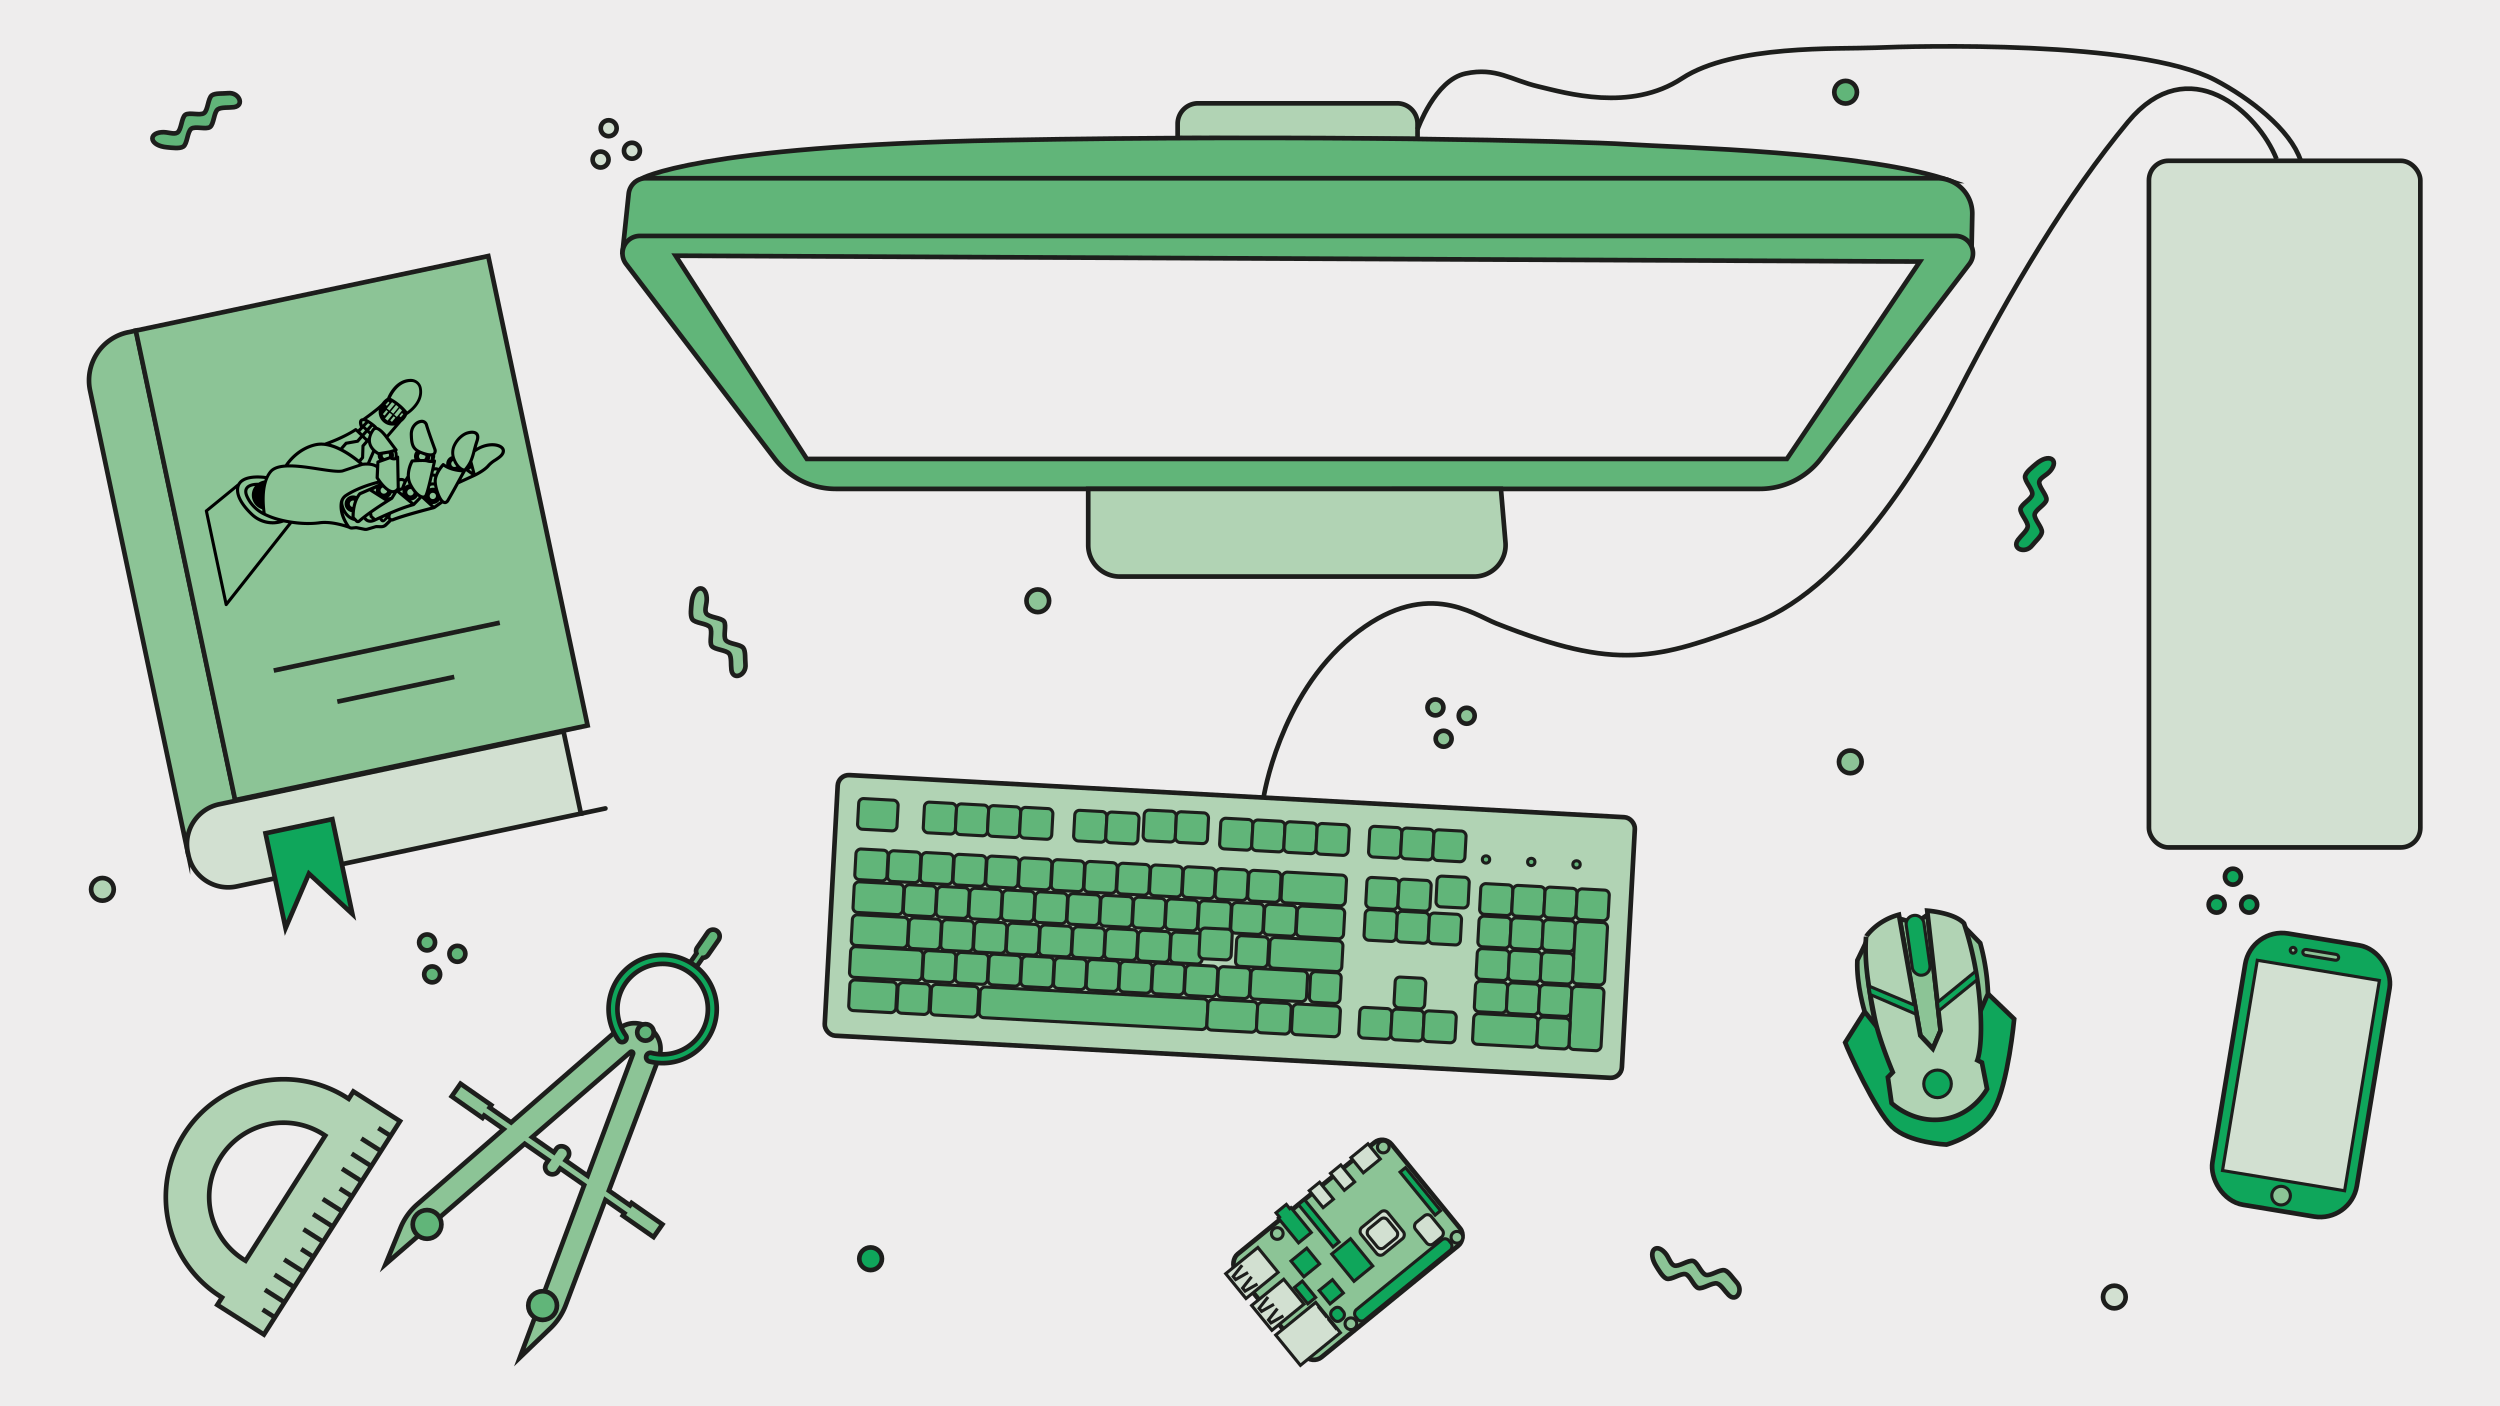 <svg id="bsc" xmlns="http://www.w3.org/2000/svg" viewBox="0 0 1600 900"><defs><style>.cls-1,.cls-5{fill:#eeeded;}.cls-13,.cls-2{fill:none;}.cls-10,.cls-11,.cls-12,.cls-13,.cls-14,.cls-2,.cls-3,.cls-4,.cls-5,.cls-6,.cls-7,.cls-8,.cls-9{stroke:#1d1e1c;stroke-miterlimit:10;}.cls-10,.cls-2,.cls-3,.cls-4,.cls-5,.cls-7,.cls-8,.cls-9{stroke-width:3px;}.cls-3{fill:#b1d3b4;}.cls-4,.cls-6{fill:#61b579;}.cls-11,.cls-12,.cls-13,.cls-14,.cls-6{stroke-width:2px;}.cls-12,.cls-7,.cls-9{fill:#d2e0d1;}.cls-14,.cls-8{fill:#8cc496;}.cls-9{stroke-linecap:round;}.cls-10,.cls-11{fill:#0fa65b;}</style></defs><g id="bsc_mechatronika" data-name="bsc mechatronika"><rect id="background" class="cls-1" x="-8" y="-21" width="1625" height="931"/><g id="pc"><path class="cls-2" d="M808.69,510.47s9.82-64.79,56.35-103S942.5,393,957.62,399c77.51,30.63,102.33,23.39,165.4-.39s113.89-116,129.25-145.79c36.19-70.31,70.87-127.88,109.6-174.75s83.38-6.2,95.13,23.78"/><g id="monitor"><path class="cls-3" d="M753.69,88.38V79.24a13.12,13.12,0,0,1,13.12-13.12h127.3a13.11,13.11,0,0,1,13.12,13.12v9.68Z"/><path class="cls-4" d="M410.11,114.56s34.46-21.09,231-24.83,369,.57,400.2,2.63,154,4.64,207.21,23.46Z"/><path class="cls-4" d="M398.44,161.17,402.35,124a11.08,11.08,0,0,1,11-9.93h826.36a22.55,22.55,0,0,1,22.55,23l-.42,20.79Z"/><path class="cls-4" d="M409.56,151h842a11.16,11.16,0,0,1,8.87,17.92l-95.11,124.65a49.1,49.1,0,0,1-39,19.32H534.84a49.1,49.1,0,0,1-39-19.32L400.69,168.94A11.16,11.16,0,0,1,409.56,151Z"/><polygon class="cls-5" points="432.4 163.66 1228.74 167.4 1143.59 293.73 516.39 293.73 432.4 163.66"/><path class="cls-3" d="M696.46,312.91v35.95A20.15,20.15,0,0,0,716.6,369H943.43a20.14,20.14,0,0,0,20.07-21.85l-2.91-34.25Z"/></g><g id="keyboard"><rect class="cls-3" x="531.6" y="509.42" width="510.93" height="167.03" rx="7.1" transform="translate(33.33 -41.83) rotate(3.11)"/><rect class="cls-6" x="549.18" y="511.6" width="25.27" height="19.65" rx="3.09" transform="translate(29.12 -29.72) rotate(3.11)"/><rect class="cls-6" x="591.23" y="513.76" width="20.59" height="19.65" rx="3.09" transform="translate(29.3 -31.87) rotate(3.11)"/><rect class="cls-6" x="611.79" y="514.87" width="20.59" height="19.65" rx="3.09" transform="translate(29.39 -32.98) rotate(3.11)"/><rect class="cls-6" x="632.34" y="515.99" width="20.59" height="19.65" rx="3.09" transform="translate(29.48 -34.1) rotate(3.11)"/><rect class="cls-6" x="652.9" y="517.11" width="20.59" height="19.65" rx="3.09" transform="translate(29.57 -35.21) rotate(3.11)"/><rect class="cls-6" x="687.47" y="518.99" width="20.59" height="19.65" rx="3.09" transform="translate(29.72 -37.08) rotate(3.11)"/><rect class="cls-6" x="708.03" y="520.1" width="20.59" height="19.65" rx="3.09" transform="translate(29.81 -38.2) rotate(3.11)"/><rect class="cls-6" x="728.59" y="521.22" width="20.59" height="19.65" rx="3.09" transform="matrix(1, 0.05, -0.05, 1, 29.9, -39.31)"/><rect class="cls-6" x="749.14" y="522.34" width="20.59" height="19.65" rx="3.09" transform="matrix(1, 0.05, -0.05, 1, 29.99, -40.42)"/><rect class="cls-6" x="781.38" y="523.6" width="19.65" height="20.59" rx="3.09" transform="translate(215.17 1294.96) rotate(-86.89)"/><rect class="cls-6" x="801.94" y="524.71" width="19.65" height="20.59" rx="3.09" transform="translate(233.5 1316.54) rotate(-86.89)"/><rect class="cls-6" x="822.49" y="525.83" width="19.65" height="20.59" rx="3.09" transform="translate(251.82 1338.13) rotate(-86.89)"/><rect class="cls-6" x="843.05" y="526.95" width="19.65" height="20.59" rx="3.09" transform="translate(270.15 1359.71) rotate(-86.89)"/><rect class="cls-6" x="876.22" y="529.24" width="20.59" height="19.65" rx="3.09" transform="translate(30.56 -47.31) rotate(3.11)"/><rect class="cls-6" x="896.78" y="530.36" width="20.59" height="19.65" rx="3.09" transform="translate(30.65 -48.42) rotate(3.11)"/><rect class="cls-6" x="917.33" y="531.48" width="20.59" height="19.65" rx="3.09" transform="translate(30.74 -49.54) rotate(3.11)"/><rect class="cls-6" x="874.44" y="561.95" width="20.59" height="19.65" rx="3.09" transform="translate(32.33 -47.16) rotate(3.11)"/><rect class="cls-6" x="895" y="563.07" width="20.59" height="19.65" rx="3.09" transform="translate(32.42 -48.28) rotate(3.11)"/><rect class="cls-6" x="915.56" y="564.18" width="20.59" height="19.65" rx="3.09" transform="matrix(1, 0.05, -0.05, 1, 32.51, -49.39)"/><rect class="cls-6" x="873.33" y="582.5" width="20.59" height="19.65" rx="3.09" transform="translate(33.44 -47.07) rotate(3.11)"/><rect class="cls-6" x="893.88" y="583.62" width="20.59" height="19.65" rx="3.09" transform="translate(33.53 -48.19) rotate(3.11)"/><rect class="cls-6" x="914.44" y="584.74" width="20.59" height="19.65" rx="3.09" transform="translate(33.62 -49.3) rotate(3.11)"/><rect class="cls-6" x="869.92" y="645.11" width="20.59" height="19.65" rx="3.09" transform="translate(36.83 -46.8) rotate(3.11)"/><rect class="cls-6" x="890.48" y="646.23" width="20.59" height="19.65" rx="3.09" transform="translate(36.93 -47.91) rotate(3.11)"/><rect class="cls-6" x="911.04" y="647.34" width="20.59" height="19.65" rx="3.09" transform="translate(37.02 -49.02) rotate(3.11)"/><rect class="cls-6" x="947.79" y="565.44" width="19.65" height="20.59" rx="3.09" transform="translate(330.77 1500.7) rotate(-86.89)"/><rect class="cls-6" x="968.35" y="566.56" width="19.65" height="20.59" rx="3.09" transform="translate(349.1 1522.29) rotate(-86.89)"/><rect class="cls-6" x="988.91" y="567.67" width="19.65" height="20.59" rx="3.09" transform="translate(367.42 1543.87) rotate(-86.89)"/><rect class="cls-6" x="1009.46" y="568.79" width="19.65" height="20.59" rx="3.09" transform="translate(385.75 1565.45) rotate(-86.89)"/><rect class="cls-6" x="946.66" y="586.23" width="19.65" height="20.59" rx="3.09" transform="translate(308.94 1519.24) rotate(-86.89)"/><rect class="cls-6" x="967.22" y="587.35" width="19.65" height="20.59" rx="3.09" transform="translate(327.27 1540.82) rotate(-86.89)"/><rect class="cls-6" x="987.78" y="588.47" width="19.65" height="20.59" rx="3.09" transform="translate(345.6 1562.4) rotate(-86.89)"/><rect class="cls-6" x="997.61" y="599.74" width="40" height="20.59" rx="3.09" transform="translate(353.25 1593.04) rotate(-86.89)"/><rect class="cls-6" x="945.53" y="607.02" width="19.65" height="20.59" rx="3.09" transform="translate(287.12 1537.77) rotate(-86.89)"/><rect class="cls-6" x="966.09" y="608.14" width="19.65" height="20.59" rx="3.09" transform="translate(305.44 1559.35) rotate(-86.89)"/><rect class="cls-6" x="986.65" y="609.26" width="19.65" height="20.59" rx="3.09" transform="translate(323.77 1580.94) rotate(-86.89)"/><rect class="cls-6" x="944.4" y="627.81" width="19.65" height="20.59" rx="3.09" transform="translate(265.29 1556.3) rotate(-86.89)"/><rect class="cls-6" x="964.96" y="628.93" width="19.65" height="20.59" rx="3.09" transform="translate(283.61 1577.89) rotate(-86.89)"/><rect class="cls-6" x="985.52" y="630.05" width="19.65" height="20.59" rx="3.09" transform="translate(301.94 1599.47) rotate(-86.89)"/><rect class="cls-6" x="995.1" y="641.56" width="40.47" height="20.59" rx="3.09" transform="translate(309.35 1630.32) rotate(-86.89)"/><rect class="cls-6" x="953.55" y="638.87" width="19.65" height="41.17" rx="3.09" transform="translate(252.62 1585.63) rotate(-86.89)"/><rect class="cls-6" x="984.39" y="650.84" width="19.65" height="20.59" rx="3.09" transform="translate(280.11 1618) rotate(-86.89)"/><rect class="cls-6" x="547.9" y="543.27" width="19.65" height="20.59" rx="3.09" transform="translate(-25.29 1080.43) rotate(-86.89)"/><rect class="cls-6" x="568.86" y="544.41" width="19.65" height="20.59" rx="3.09" transform="translate(-6.61 1102.43) rotate(-86.89)"/><rect class="cls-6" x="589.81" y="545.55" width="19.65" height="20.59" rx="3.09" transform="translate(12.08 1124.44) rotate(-86.89)"/><rect class="cls-6" x="610.77" y="546.69" width="19.65" height="20.59" rx="3.09" transform="translate(30.76 1146.44) rotate(-86.89)"/><rect class="cls-6" x="631.73" y="547.83" width="19.65" height="20.59" rx="3.09" transform="translate(49.44 1168.44) rotate(-86.89)"/><rect class="cls-6" x="652.68" y="548.97" width="19.65" height="20.59" rx="3.09" transform="translate(68.12 1190.45) rotate(-86.89)"/><rect class="cls-6" x="673.64" y="550.11" width="19.65" height="20.59" rx="3.09" transform="translate(86.81 1212.45) rotate(-86.89)"/><rect class="cls-6" x="694.6" y="551.24" width="19.65" height="20.59" rx="3.09" transform="translate(105.49 1234.45) rotate(-86.89)"/><rect class="cls-6" x="715.55" y="552.38" width="19.65" height="20.59" rx="3.09" transform="translate(124.17 1256.46) rotate(-86.89)"/><rect class="cls-6" x="736.51" y="553.52" width="19.65" height="20.59" rx="3.09" transform="translate(142.86 1278.46) rotate(-86.89)"/><rect class="cls-6" x="757.47" y="554.66" width="19.65" height="20.59" rx="3.09" transform="translate(161.54 1300.46) rotate(-86.89)"/><rect class="cls-6" x="778.43" y="555.8" width="19.65" height="20.59" rx="3.09" transform="translate(180.22 1322.47) rotate(-86.89)"/><rect class="cls-6" x="799.38" y="556.94" width="19.65" height="20.59" rx="3.09" transform="translate(198.9 1344.47) rotate(-86.89)"/><rect class="cls-6" x="831.02" y="548.36" width="19.65" height="41.17" rx="3.09" transform="translate(227.11 1377.68) rotate(-86.89)"/><rect class="cls-6" x="578.93" y="566.12" width="19.65" height="20.59" rx="3.09" transform="translate(-18.75 1133.03) rotate(-86.89)"/><rect class="cls-6" x="599.89" y="567.26" width="19.65" height="20.59" rx="3.09" transform="translate(-0.07 1155.03) rotate(-86.89)"/><rect class="cls-6" x="620.85" y="568.4" width="19.65" height="20.59" rx="3.09" transform="translate(18.62 1177.03) rotate(-86.89)"/><rect class="cls-6" x="641.81" y="569.53" width="19.65" height="20.59" rx="3.09" transform="translate(37.3 1199.04) rotate(-86.89)"/><rect class="cls-6" x="662.76" y="570.67" width="19.65" height="20.59" rx="3.09" transform="translate(55.98 1221.04) rotate(-86.89)"/><rect class="cls-6" x="683.72" y="571.81" width="19.65" height="20.59" rx="3.09" transform="translate(74.67 1243.04) rotate(-86.89)"/><rect class="cls-6" x="704.68" y="572.95" width="19.65" height="20.59" rx="3.09" transform="translate(93.35 1265.05) rotate(-86.89)"/><rect class="cls-6" x="725.63" y="574.09" width="19.65" height="20.59" rx="3.09" transform="translate(112.03 1287.05) rotate(-86.89)"/><rect class="cls-6" x="746.59" y="575.23" width="19.65" height="20.59" rx="3.09" transform="translate(130.71 1309.05) rotate(-86.89)"/><rect class="cls-6" x="767.55" y="576.37" width="19.65" height="20.59" rx="3.09" transform="translate(149.4 1331.06) rotate(-86.89)"/><rect class="cls-6" x="788.51" y="577.51" width="19.65" height="20.59" rx="3.09" transform="translate(168.08 1353.06) rotate(-86.89)"/><rect class="cls-6" x="809.46" y="578.64" width="19.65" height="20.59" rx="3.09" transform="translate(186.76 1375.06) rotate(-86.89)"/><rect class="cls-6" x="835.28" y="575.17" width="19.65" height="30.33" rx="3.09" transform="translate(209.78 1402.17) rotate(-86.89)"/><rect class="cls-6" x="552.36" y="558.96" width="19.65" height="31.82" rx="3.09" transform="translate(-42.33 1105.03) rotate(-86.89)"/><rect class="cls-6" x="553.32" y="578.07" width="19.65" height="36.02" rx="3.09" transform="translate(-62.61 1126.04) rotate(-86.89)"/><rect class="cls-6" x="581.98" y="587.34" width="19.65" height="20.59" rx="3.09" transform="translate(-37.06 1156.14) rotate(-86.89)"/><rect class="cls-6" x="602.93" y="588.48" width="19.65" height="20.59" rx="3.09" transform="translate(-18.38 1178.14) rotate(-86.89)"/><rect class="cls-6" x="623.89" y="589.62" width="19.65" height="20.59" rx="3.09" transform="translate(0.3 1200.14) rotate(-86.89)"/><rect class="cls-6" x="644.85" y="590.76" width="19.65" height="20.59" rx="3.09" transform="translate(18.99 1222.14) rotate(-86.89)"/><rect class="cls-6" x="665.8" y="591.89" width="19.65" height="20.59" rx="3.09" transform="translate(37.67 1244.15) rotate(-86.89)"/><rect class="cls-6" x="686.76" y="593.03" width="19.65" height="20.59" rx="3.09" transform="translate(56.35 1266.15) rotate(-86.89)"/><rect class="cls-6" x="707.72" y="594.17" width="19.65" height="20.59" rx="3.09" transform="translate(75.03 1288.15) rotate(-86.89)"/><rect class="cls-6" x="728.68" y="595.31" width="19.65" height="20.59" rx="3.09" transform="translate(93.72 1310.16) rotate(-86.89)"/><rect class="cls-6" x="749.63" y="596.45" width="19.65" height="20.59" rx="3.09" transform="translate(112.4 1332.16) rotate(-86.89)"/><rect class="cls-6" x="770.59" y="597.59" width="19.65" height="20.59" rx="3.09" transform="matrix(0.05, -1, 1, 0.05, 131.08, 1354.16)"/><rect class="cls-6" x="791.55" y="598.73" width="19.65" height="20.59" rx="3.09" transform="translate(149.77 1376.17) rotate(-86.89)"/><rect class="cls-6" x="825.96" y="587.53" width="19.65" height="46.73" rx="3.09" transform="translate(180.44 1412.29) rotate(-86.89)"/><rect class="cls-6" x="557.39" y="593.57" width="19.65" height="46.4" rx="3.09" transform="translate(-79.43 1149.69) rotate(-86.89)"/><rect class="cls-6" x="591.24" y="608.32" width="19.65" height="20.59" rx="3.09" transform="translate(-49.25 1185.22) rotate(-86.89)"/><rect class="cls-6" x="612.19" y="609.46" width="19.65" height="20.59" rx="3.09" transform="translate(-30.57 1207.23) rotate(-86.89)"/><rect class="cls-6" x="633.15" y="610.6" width="19.65" height="20.59" rx="3.09" transform="translate(-11.89 1229.23) rotate(-86.89)"/><rect class="cls-6" x="654.11" y="611.74" width="19.65" height="20.59" rx="3.09" transform="translate(6.79 1251.23) rotate(-86.89)"/><rect class="cls-6" x="675.06" y="612.87" width="19.65" height="20.59" rx="3.09" transform="translate(25.48 1273.24) rotate(-86.89)"/><rect class="cls-6" x="696.02" y="614.01" width="19.65" height="20.59" rx="3.09" transform="translate(44.16 1295.24) rotate(-86.89)"/><rect class="cls-6" x="716.98" y="615.15" width="19.65" height="20.59" rx="3.09" transform="translate(62.84 1317.24) rotate(-86.89)"/><rect class="cls-6" x="737.94" y="616.29" width="19.65" height="20.59" rx="3.09" transform="translate(81.53 1339.24) rotate(-86.89)"/><rect class="cls-6" x="758.89" y="617.43" width="19.65" height="20.59" rx="3.09" transform="translate(100.21 1361.25) rotate(-86.89)"/><rect class="cls-6" x="779.85" y="618.57" width="19.65" height="20.59" rx="3.09" transform="translate(118.89 1383.25) rotate(-86.89)"/><rect class="cls-6" x="808.61" y="612.32" width="19.65" height="36.21" rx="3.09" transform="translate(144.53 1413.44) rotate(-86.89)"/><rect class="cls-6" x="838.37" y="622.22" width="19.65" height="19.65" rx="3.09" transform="translate(171.06 1444.69) rotate(-86.89)"/><rect class="cls-6" x="548.81" y="622.51" width="19.65" height="30.23" rx="3.09" transform="translate(-108.36 1160.84) rotate(-86.89)"/><rect class="cls-6" x="574.85" y="628.74" width="19.65" height="20.59" rx="3.09" transform="translate(-85.14 1188.18) rotate(-86.89)"/><rect class="cls-6" x="601.08" y="625.29" width="19.65" height="30.34" rx="3.09" transform="translate(-61.76 1215.71) rotate(-86.89)"/><rect class="cls-6" x="690.05" y="572.31" width="19.65" height="145.98" rx="3.09" transform="translate(17.55 1309.12) rotate(-86.89)"/><rect class="cls-6" x="778.81" y="634.21" width="19.65" height="31.82" rx="3.09" transform="translate(96.68 1402.32) rotate(-86.89)"/><rect class="cls-6" x="805.44" y="640.81" width="19.65" height="21.52" rx="3.09" transform="translate(120.42 1430.28) rotate(-86.89)"/><rect class="cls-6" x="832.4" y="637.73" width="19.65" height="30.6" rx="3.09" transform="translate(144.46 1458.58) rotate(-86.89)"/><rect class="cls-6" x="892.53" y="625.69" width="19.65" height="19.65" rx="3.09" transform="translate(35.81 -48.03) rotate(3.11)"/><circle class="cls-6" cx="951.05" cy="550.07" r="2.34"/><circle class="cls-6" cx="980.01" cy="551.65" r="2.34"/><circle class="cls-6" cx="1008.98" cy="553.22" r="2.34"/></g><rect class="cls-7" x="1375.31" y="102.91" width="173.71" height="439.45" rx="12.5"/><path class="cls-2" d="M907.23,82.78s11.06-31.57,30.71-35.71,28.95,4.14,46.53,8.27,58.93,16.55,92-5.17,100.3-18.61,124.08-19.64,167.91-5.11,217.14,20.68c21.71,11.37,48.23,31.54,54.8,51.7"/></g><g id="book"><path class="cls-8" d="M87.06,211.58l-5.12,1.08A31.48,31.48,0,0,0,57.66,250l62.73,296.45,35.91-7.6Z"/><line class="cls-9" x1="387.45" y1="517.4" x2="371.78" y2="520.72"/><path class="cls-7" d="M143.67,493.54H368.93a0,0,0,0,1,0,0v53.77a0,0,0,0,1,0,0H143.67a26,26,0,0,1-26-26v-1.77a26,26,0,0,1,26-26Z" transform="translate(-102.47 61.64) rotate(-11.95)"/><rect class="cls-8" x="116.18" y="184.42" width="230.58" height="307.1" transform="translate(-64.95 55.24) rotate(-11.95)"/><polygon class="cls-10" points="169.93 533.31 212.68 524.26 225.52 584.96 197.73 559.13 182.77 594 169.93 533.31"/><line class="cls-2" x1="175.19" y1="429.15" x2="319.85" y2="398.54"/><line class="cls-2" x1="215.87" y1="449.07" x2="290.73" y2="433.23"/><path d="M131.46,326.23l20.63-16.87a7.79,7.79,0,0,1,2.18-2.45c4.79-3.55,13.51-2.62,16-2.25a17.14,17.14,0,0,1,2.2-3.45c2.07-2.47,5.62-3.57,9.91-3.9,1.39-2.15,7.87-11.23,19.75-13.74a17.83,17.83,0,0,1,5.51-.21c1.27-.44,11.84-4.19,19.48-9.23a1,1,0,0,1,1.21.09l.73.65,1.37-1.45c-1.22-3-.63-4.45.14-5.15a2.52,2.52,0,0,1,1.59-.62c.1-.07,10.21-7.26,12.37-10a11.79,11.79,0,0,1,3.24-3c.55-1.4,5.17-12.29,15.24-12.16a7.09,7.09,0,0,1,6.82,5.45c2.33,10.43-8.77,17.35-9.24,17.63a11.17,11.17,0,0,1-3.53,4.51l-8.39,9.76c5,6.76,5.6,7.48,5.62,7.51a1,1,0,0,1,.17.92,1.07,1.07,0,0,1-.42.5,4.62,4.62,0,0,1,.39,2.77.74.74,0,0,1,.33,0,1,1,0,0,1,.7.93l.27,13.52a4.37,4.37,0,0,1,3.35.54l1.23-2a21.55,21.55,0,0,1,2.61-10,1,1,0,0,1,.76-.49l1.61-.15a5.33,5.33,0,0,1-.22-.71,5.12,5.12,0,0,1,1-4.27c-3-2.17-3.7-5.27-3.83-10.74-.13-5.24,3.4-8.93,6.88-9.44a4.06,4.06,0,0,1,4.79,2.92c1.32,4.69,5.21,15.14,5.24,15.25a3.72,3.72,0,0,1-.66,4.22,5.52,5.52,0,0,1-.41,2.9,1,1,0,0,1,.64.22,1,1,0,0,1,.32,1c0,.21-.36,1.73-.83,3.86a4.26,4.26,0,0,1,2.48.38,24.31,24.31,0,0,1,2.26-2.83,1,1,0,0,1,1.33-.1,11.62,11.62,0,0,0,1.34.9A5.18,5.18,0,0,1,289,292a12.08,12.08,0,0,1,1.16-7.87c2.1-4.25,5.85-7.07,8.44-7.89,3.14-1,5.74-.75,7.13.67.82.84,1.59,2.49.56,5.54-.48,1.42-.87,2.78-1.23,4.09,5.6-3.36,11.71-3.58,15.22-1.87,1.83.9,2.85,2.24,2.89,3.8.06,3-2.84,5-5.65,6.83a18.34,18.34,0,0,0-4,3.2c-2.75,3.44-9.1,6.45-9.37,6.58l-10.49,4.82c-2,3.7-4.35,7.88-6,10.7a3.7,3.7,0,0,1-2.34,2,2.59,2.59,0,0,1-1.39-.09,3.21,3.21,0,0,1-.62-.3l-4.53,3.22a2.94,2.94,0,0,1-1,.48c-3.21.83-19.53,5.11-25.74,7.63,0,0-.91.41-1.35.18l-3.07,3A5.12,5.12,0,0,1,245,338a5.54,5.54,0,0,1-1.22.11l-2.6-.09-.7.09-5,1.49a5.08,5.08,0,0,1-2.45.12l-4.88-1-.65,0-2.11.21a3.64,3.64,0,0,1-2.3-.57h0c-.1,0-10.61-4-18.61-2.76a65.77,65.77,0,0,1-17.7-.36l-41.26,52.34a1,1,0,0,1-1.73-.41l-12.69-60a1,1,0,0,1,.35-1Zm24-17.72a5.73,5.73,0,0,0-2.37,4.13c-.64,5.51,4.39,11.61,8.72,15.76a18.54,18.54,0,0,0,15.82,4.92,49.17,49.17,0,0,1-8.79-3.35h0a24.11,24.11,0,0,1-11.74-12c-1.08-2.51-1.06-4.59.05-6.17,2.21-3.15,8-2.84,8.24-2.83a10.92,10.92,0,0,1,3.76-1.47c.1-.32.22-.63.33-.94-2.82-.35-10.15-.92-14,1.95Zm7.77,2.51c-1.62.18-3.58.68-4.45,1.92-.69,1-.64,2.41.15,4.24a22.28,22.28,0,0,0,9,10.07c0-.39-.1-.83-.16-1.31A9.48,9.48,0,0,1,163.23,311Zm39.34-25.5c-9.43,2-15.34,8.62-17.64,11.68,5.86-.07,12.75,1,19.2,2,6.23.95,12.11,1.86,14.82,1.29l10.82-3.61c-4-3.42-16.91-13.5-27.2-11.33Zm18,36.5a5.29,5.29,0,0,1,2.68-4.22,5.44,5.44,0,0,1,4.79-.31,17.69,17.69,0,0,1,1.38-2,2,2,0,0,1,.68-.51l12.47-5.47c-11.12,2.82-17.64,6.45-20.56,8.4a6,6,0,0,0-1.72,1.78,4.32,4.32,0,0,0-.46,3.21c.49,2.24,1.92,5.82,5.14,7.72,0-.61,0-1.61.11-2.84a5.39,5.39,0,0,1-4.51-5.78Zm5,2.48a26.17,26.17,0,0,1,1.08-4,2,2,0,0,0-1.08-.11,2.12,2.12,0,0,0-1.63,2.51,2,2,0,0,0,1.63,1.57Zm13.37-10.89,1.72,1.09a5.2,5.2,0,0,1,.06-2Zm-2.47.8-5.52,2.42c-3.83,4.58-4,12.22-3.95,14l2.06,2.1c4.41-4,12.34-9.28,17.16-12.35Zm-.1,15.23c-.68.5-1.34,1-2,1.47a3.25,3.25,0,0,0,1.48,1.25,3.73,3.73,0,0,0,2.28,0l-1.28-1.11a1,1,0,0,1-.33-.59Zm26.31-7.19-8.57-7.1-2.42,3.95a1.5,1.5,0,0,1-.53.53c-1.44.89-7.47,4.62-13,8.52l.27,1.67,1.79,1.56c2.75-1.32,14.19-6.71,22.44-9.13Zm-18,9.25.63.87,1.49-1.82-2.12.95Zm13.06-17.9-1.78.5,1.66,1.37a5.31,5.31,0,0,1,.12-1.87Zm-6.2,1.93a5.1,5.1,0,0,1-.86-.08,5.26,5.26,0,0,1-2.28,2.73l1.75-.37Zm-5.33.13a2,2,0,0,0,1.54-1.51A21.46,21.46,0,0,1,245,312a2,2,0,0,0,1.19,3.85Zm-4.45-24.64a14.2,14.2,0,0,1-2-1.34L237,296.15a12,12,0,0,1,3.81,1.09l.07-1.62a1,1,0,0,1,.67-.9l1.09-.38a5.22,5.22,0,0,1-.81-1.85,6.15,6.15,0,0,1-.1-1.27Zm-4.88-19.44c-.44-.33-.86-.63-1.26-.88l-1.92,2,1.19,1.1Zm-.53,3.61.75.69c.28-.5.58-1,.93-1.51a3.29,3.29,0,0,1,1-.94l-.64-.59Zm-1.31,1.5-1.76,2,1.78,1.75.59-.77a13,13,0,0,1,.56-1.89Zm3.15,11.58a10.35,10.35,0,0,1-2.45-4.29c-.08-.32-.14-.65-.19-1l-2.26,2.59-.24,7.15a1,1,0,0,1-.25.62l-1.6,1.84.9.79a20,20,0,0,1,2.81-.17Zm-7.12,4,.25-7.14a1,1,0,0,1,.24-.62l2.24-2.57-1.83-1.8-2.34,2.69a1,1,0,0,1-.58.33l-7,1.24-2.39,2.75a65.52,65.52,0,0,1,10,6.73Zm-3.43-16.3a95.38,95.38,0,0,1-16.1,7.86,36.2,36.2,0,0,1,6.26,2.39l2.94-3.39a1,1,0,0,1,.58-.33l7-1.24,2.19-2.52Zm3,0,1.27,1.25,1.72-1.95-1.25-1.15Zm1.39-6.48c-.22.19-.31.87.05,2.05l1.76-1.87c-.93-.37-1.57-.41-1.81-.18Zm13-4.59,1.11.9,2.19-2.67h0l-1.1-.9Zm5-1.69,1.65,1.35,3.45-4.22-1.65-1.35Zm2.65-4.82c-.65-.46-1.25-.87-1.77-1.19l-3.3,4,1.65,1.35Zm-3.28,5.59-3,3.67,1.64,1.35,3-3.67Zm-.91-7.17L246.76,259l.86.7,1.6-1.94Zm12.11,6.28c2.34-1.69,9.15-7.38,7.46-14.94a4.91,4.91,0,0,0-4.73-3.88,10.58,10.58,0,0,0-2.55.23c-6.14,1.3-9.6,7.64-10.67,9.95a32,32,0,0,1,5.66,3.81,31.34,31.34,0,0,1,4.83,4.83ZM256.52,267l1.59-1.95-.86-.71-1.6,1.95Zm.76-4.27c-.44-.45-.95-.95-1.54-1.49l-3.43,4.2,1.65,1.35Zm-5.33,3.7-2.19,2.68,1.1.9,2.19-2.67Zm.66,5.84a8.82,8.82,0,0,1-10.18-9.93c-2.63,2.18-5.87,4.56-7.66,5.85,1.33.56,5.57,3.5,6.71,5.06,1.92.6,4,2.52,6,5Zm-6,8.16c-2.6-3.5-4.37-4.77-5.39-5.22a1.31,1.31,0,0,0-1.6.47c-2,2.87-2.64,5.54-2,7.95.87,3.26,3.95,5.2,4.87,5.72l6.8-1.14,2.59-.76-5.26-7Zm-1.68,11.38a2,2,0,0,0,1,1.34l2.86-1a1.91,1.91,0,0,0,.14-1.16,1.88,1.88,0,0,0-.27-.63L245,291a1.87,1.87,0,0,0,0,.85Zm7.35-2.41-.49.15a5.63,5.63,0,0,1,.24.76,5,5,0,0,1-.06,2.35,2.09,2.09,0,0,0,.5,0,6,6,0,0,0,.05-2.45,5.65,5.65,0,0,0-.24-.8Zm1.25,5.07a5,5,0,0,1-3.93-.52l-6.77,2.41-.41,9.14c.38.59.91,1.36,1.53,2.2,2,2.68,5.13,6,7.55,6a2.86,2.86,0,0,0,2.38-1.52Zm2.26,13.64.08,4.11.92-.26c.23-.68.73-2.05,1.43-3.61a2.39,2.39,0,0,0-2.43-.24Zm4.94-.37c-.63,1.25-1.18,2.53-1.56,3.52a5.23,5.23,0,0,1,2.35-1.27A13.42,13.42,0,0,1,260.74,307.76Zm2.55,5.38a2,2,0,0,0-1-.07,2,2,0,0,0,.85,4,2,2,0,0,0,1.58-1.94,24.31,24.31,0,0,1-1.45-2Zm-.18,7.12,1.56,1.29L268,318.1a7.39,7.39,0,0,1-.71-.48,5.16,5.16,0,0,1-3.44,2.56,5.56,5.56,0,0,1-.7.08ZM264.44,296c-.85,1.7-3.65,8-1,13.42,2.39,4.86,5.63,7.73,7.39,7.71a1,1,0,0,0,1-.72c1.1-2.39,3.62-13.47,5-20.12a8.85,8.85,0,0,1-3.52-.32c-1.67-.5-6.55-.18-8.86,0Zm11,15.13c-.13.48-.25,1-.37,1.41a5.24,5.24,0,0,1,.9-.28,5.11,5.11,0,0,1,2.17,0c-.12-.49-.22-1-.3-1.46a3.21,3.21,0,0,0-2.4.29Zm2.14-2.35a10.46,10.46,0,0,1,0-1.87,11.56,11.56,0,0,1,.36-1.75,2.39,2.39,0,0,0-1-.13c-.29,1.26-.59,2.55-.9,3.8A5.38,5.38,0,0,1,277.59,308.79Zm-1.69-16.65-.49,0a5.16,5.16,0,0,1-.47,2.17l.5,0a5.6,5.6,0,0,0,.46-2.2Zm-3.7-.42L269,290.49a2,2,0,0,0,0,3.25c.84,0,1.68,0,2.46,0a2,2,0,0,0,.77-2Zm5-2c.5-.54.23-1.69.1-2.06S273.38,277,272,272.24a2.11,2.11,0,0,0-2.58-1.5c-2.26.35-5.3,2.86-5.18,7.42.18,7.34,1.21,9.46,8.55,11.52,3.16.88,4.13.3,4.4,0Zm.54,11.62c-.13.56-.26,1.14-.39,1.73a4.59,4.59,0,0,1,1.24.24,19.38,19.38,0,0,1,1-2.09,2.22,2.22,0,0,0-1.89.12Zm13.13-4.47A18.77,18.77,0,0,1,290,295a2,2,0,0,0-1.14,2.23,2,2,0,0,0,2.42,1.58,2,2,0,0,0,.76-.34C291.68,298.08,291.22,297.37,290.9,296.84Zm13.44,5.89c1.88-1,5.76-3.19,7.59-5.48a20,20,0,0,1,4.47-3.62c2.46-1.64,4.79-3.19,4.75-5.13,0-1-1.12-1.72-1.77-2-3.34-1.63-9.72-1.1-15.11,2.92a40.4,40.4,0,0,1-1.91,5.94Zm-1.84-14.45c.52-1.95,1.1-4.16,1.88-6.47.39-1.16.69-2.71-.1-3.51s-2.13-.86-3.94-.47a10.22,10.22,0,0,0-1.17.31c-2.21.69-5.51,3.34-7.25,6.86a10,10,0,0,0-.64,7.95c2,5.47,4.77,6.64,5.82,6.89a22.47,22.47,0,0,0,3.26-4.9,39.67,39.67,0,0,0,2.14-6.66Zm-1,11.43a5,5,0,0,1-1.21.8l1.76,1.24Zm.24,4.27-3.46-2.45c0,.05-1.42,2.47-3,5.41Zm-17.19,16.59c.16.06.65.23,1.37-1,2.89-4.87,7.74-13.84,9.6-17.3-2.56-.18-7.6-.86-11.63-3.6-1.18,1.4-3.84,4.88-4.28,8.49s2.52,12.59,4.94,13.41Zm-6.75,3,4-2.83c-.13-.16-.26-.34-.38-.52a5.16,5.16,0,0,1-3.24,2.22,5.46,5.46,0,0,1-1.45.08Zm-.29-4.24a2,2,0,1,0-2.42-1.57A2,2,0,0,0,277.48,319.37Zm-27.11,12.22a1,1,0,0,0,.84.05c5.85-2.38,19.66-6,24.5-7.26L269.87,319l-4.17,4.36a2.06,2.06,0,0,1-1,.6,116.92,116.92,0,0,0-14.31,5.22,2.6,2.6,0,0,0-.45,1.83.84.84,0,0,0,.44.59Zm-26.69,4.68a1.67,1.67,0,0,0,1.54.69l1.9-.19a4.51,4.51,0,0,1,1.45,0l4.88,1a3.26,3.26,0,0,0,1.49-.07l5-1.49a4.38,4.38,0,0,1,1.34-.18l2.59.09a3.1,3.1,0,0,0,2.28-.88l2.54-2.48a2.79,2.79,0,0,1-.46-.66l-1.9,1.74a1.88,1.88,0,0,1-2.77-.26l-.76-1-2.32,1.1a9.39,9.39,0,0,1-2.16.77,5.46,5.46,0,0,1-3.25-.22,5.17,5.17,0,0,1-2.28-1.86c-.66.53-1.51,1.26-2.29,1.94a2.19,2.19,0,0,1-3-.11l-.67-.69a10.73,10.73,0,0,1-6.94-5.35,25.88,25.88,0,0,0,3.83,8.14Zm-19.48-2.63c5.88-.89,12.78.74,16.64,1.89-2-3.26-4.12-8.23-3.41-13.69a7.92,7.92,0,0,1,3.47-5.56c3-2,9.56-5.66,20.62-8.53-.49-.71-.83-1.25-1-1.45a1,1,0,0,1-.14-.56l.27-6.25c-3-2.15-8.19-1.37-8.73-1.27l-12.49,4.16c-3.18.67-9-.22-15.65-1.24-11.31-1.74-25.39-3.9-29.81,1.35-6.38,7.59-4.35,23-3.9,25.9,10,4.92,25.4,6.56,34.08,5.25Zm-58.9,51,39.24-49.74-3-.52a20.18,20.18,0,0,1-21.12-4.53c-4.58-4.39-9.87-10.89-9.34-17.12l-17.91,14.67Z"/></g><g id="raspberry_pi" data-name="raspberry pi"><rect class="cls-8" x="820.27" y="735.61" width="85.06" height="128.6" rx="7.81" transform="translate(937.28 -374.29) rotate(50.8)"/><rect class="cls-11" x="846.57" y="821.23" width="11.01" height="11.01" transform="translate(954.13 -356.1) rotate(50.8)"/><rect class="cls-11" x="828.98" y="801.48" width="13.01" height="13.01" transform="translate(933.49 -350.15) rotate(50.8)"/><rect class="cls-11" x="828.56" y="823.92" width="13.51" height="6.5" transform="translate(948.3 -342.96) rotate(50.8)"/><rect class="cls-11" x="854.26" y="798.65" width="22.52" height="15.51" transform="translate(943.32 -374) rotate(50.8)"/><rect class="cls-12" x="824.74" y="837.17" width="25.02" height="33.03" transform="translate(969.55 -334.7) rotate(50.8)"/><line class="cls-13" x1="843.65" y1="836.19" x2="849.34" y2="843.17"/><line class="cls-13" x1="849.97" y1="843.95" x2="855.66" y2="850.93"/><rect class="cls-12" x="804.55" y="824.73" width="26.52" height="20.52" transform="translate(-343.7 704.88) rotate(-39.2)"/><polyline class="cls-12" points="811.55 830.09 805.83 837.33 807.41 839.27 815.34 834.74"/><polyline class="cls-12" points="817.57 837.48 811.86 844.72 813.44 846.66 821.37 842.13"/><rect class="cls-12" x="787.97" y="804.38" width="26.52" height="20.52" transform="translate(-334.56 689.82) rotate(-39.2)"/><polyline class="cls-12" points="794.97 809.73 789.25 816.98 790.83 818.91 798.76 814.38"/><polyline class="cls-12" points="801 817.12 795.28 824.36 796.86 826.3 804.79 821.77"/><rect class="cls-12" x="873.69" y="778.14" width="22.02" height="22.02" rx="3.11" transform="translate(937 -395.21) rotate(50.8)"/><rect class="cls-12" x="877.1" y="781.34" width="15.51" height="16.01" rx="3.11" transform="translate(937.21 -395.26) rotate(50.8)"/><rect class="cls-12" x="905.85" y="780.52" width="17.51" height="13.01" rx="3.11" transform="translate(946.37 -419.17) rotate(50.8)"/><circle class="cls-14" cx="817.45" cy="789.43" r="3.75"/><circle class="cls-14" cx="864.58" cy="847.21" r="3.75"/><circle class="cls-14" cx="932.43" cy="791.86" r="3.75"/><circle class="cls-14" cx="885.31" cy="734.08" r="3.75"/><rect class="cls-12" x="867.83" y="734.3" width="12.51" height="14.01" transform="translate(896.02 -404.59) rotate(50.8)"/><rect class="cls-12" x="852.31" y="749.42" width="14.01" height="8.51" transform="translate(900.18 -388.59) rotate(50.8)"/><rect class="cls-12" x="838.74" y="760.49" width="14.01" height="8.51" transform="translate(903.76 -374) rotate(50.8)"/><rect class="cls-11" x="826.56" y="780.39" width="35.03" height="5" transform="translate(917.21 -366.04) rotate(50.8)"/><rect class="cls-11" x="891.34" y="760.21" width="35.53" height="4.5" transform="translate(925.3 -423.94) rotate(50.8)"/><polygon class="cls-11" points="839.21 788.8 831.07 795.44 818.1 779.54 818.88 778.91 816.66 776.2 823.25 770.82 825.47 773.53 826.24 772.9 839.21 788.8"/><rect class="cls-11" x="851.87" y="837.19" width="8.51" height="8.01" rx="3.23" transform="translate(966.82 -353.92) rotate(50.8)"/><rect class="cls-11" x="893.94" y="780.62" width="8.51" height="77.06" rx="3.23" transform="translate(965.21 -394.63) rotate(50.8)"/></g><g id="mouse"><path class="cls-10" d="M1272.28,636l16.8,16.17s-3.81,41-12.91,57.93-30.41,22.44-30.41,22.44-24.2-1-34.93-11.49-28-48.52-29.92-53.82l12.47-19.74Z"/><path class="cls-8" d="M1193.38,647.45s-5.38-17.31-4.68-32.82l5.36-11.14s1.08,34.58,7,53.59Z"/><path class="cls-8" d="M1258,594l9.34,9.58a142.34,142.34,0,0,1,5,32.35l-4.8,11.08S1259.18,606.33,1258,594Z"/><polygon class="cls-8" points="1215.76 587.98 1220.4 589.3 1230.06 587.92 1233.68 585.42 1241.97 659.59 1237.01 671.2 1229.01 662.73 1215.76 587.98"/><path class="cls-3" d="M1215.3,585.4,1229,662.73l8,8.47,5-11.61-8.58-76.77s17.38,1.23,23.56,8.15a216.51,216.51,0,0,1,10,49.18c2.56,28.51-1.46,38.41-1.46,38.41l2.9,1.48,3.3,16.91s-8.75,16.76-28.25,19.4S1210.6,706,1210.6,706l-2.36-16.54,3.14-3.22s-6.73-15.88-10.28-29.2c-.56-2.12-1-4.17-1.41-6.09-2.65-14-6.86-33-5.4-51.45C1194.29,599.54,1200.64,589.35,1215.3,585.4Z"/><polygon class="cls-11" points="1225.59 643.44 1196.03 631.05 1196.95 636.48 1226.4 649.16 1225.59 643.44"/><polygon class="cls-11" points="1239.95 641.54 1264.51 621.51 1265.39 627 1240.58 647.14 1239.95 641.54"/><circle class="cls-11" cx="1240.03" cy="693.67" r="8.82"/><rect class="cls-11" x="1221.87" y="585.7" width="11.4" height="38.61" rx="5.51" transform="translate(-73.14 179.43) rotate(-8.12)"/></g><path class="cls-8" d="M289.09,701.69l5.64-8.11,19.7,13.72-1.06,1.52,13.75,9.57L395.34,659c12.92-11.26,32.31,2.22,26.27,18.25L389.68,762l13.5,9.4,1.05-1.52,19.7,13.72-5.65,8.11L398.58,778l1.06-1.52-12.21-8.51-25.35,67.25a40.15,40.15,0,0,1-9.71,14.75L332.7,868.85l41.17-110.37-15.36-10.7-1.59,2.28a4.63,4.63,0,0,1-7.53-5.25l1.58-2.27L335.79,732l-89,77.06,9.57-23.34a40,40,0,0,1,10.76-15l55.2-48.08-12.47-8.69-1.06,1.52Zm65.42,35.77,1.58-2.27a3.77,3.77,0,0,1,2.73-1.57,5,5,0,0,1,3.34.89,4.34,4.34,0,0,1,1.47,5.92L362,742.71l14.06,9.79,29.09-78a1.06,1.06,0,0,0-1.69-1.17l-62.88,54.44Z"/><circle class="cls-4" cx="347.28" cy="835.56" r="9.18"/><circle class="cls-4" cx="273.32" cy="783.63" r="9.18"/><circle class="cls-4" cx="413.1" cy="660.73" r="5.29"/><path class="cls-4" d="M452.88,596.81l-6.64,9.55a4.19,4.19,0,0,0-.52,3.83l-4.1,5.88,4.06,2.82,4.09-5.88a4.24,4.24,0,0,0,3.42-1.81l6.65-9.55a4.24,4.24,0,0,0-7-4.84Z"/><path class="cls-10" d="M444,617.49a34.6,34.6,0,0,1-28.34,61.87,2.83,2.83,0,0,1-2-3.67h0a2.8,2.8,0,0,1,3.32-1.81,28.94,28.94,0,1,0-16.49-11.32,2.78,2.78,0,0,1-.5,3.74h0a2.83,2.83,0,0,1-4.14-.52A34.6,34.6,0,0,1,444,617.49Z"/><path class="cls-3" d="M226.15,698.54l-3,4.71-.39-.25A75.4,75.4,0,1,0,141.7,830.15l.39.25-3,4.71,29.82,19L256,717.55Zm-69,108.3-.4-.24a47.47,47.47,0,1,1,51-80.05l.39.25Z"/><line class="cls-3" x1="249.97" y1="726.97" x2="242.13" y2="721.97"/><line class="cls-3" x1="243.8" y1="736.65" x2="231.24" y2="728.65"/><line class="cls-3" x1="237.63" y1="746.33" x2="225.07" y2="738.33"/><line class="cls-3" x1="231.46" y1="756.01" x2="218.9" y2="748.01"/><line class="cls-3" x1="225.29" y1="765.69" x2="217.44" y2="760.69"/><line class="cls-3" x1="219.12" y1="775.37" x2="206.56" y2="767.37"/><line class="cls-3" x1="212.95" y1="785.05" x2="200.39" y2="777.05"/><line class="cls-3" x1="206.78" y1="794.73" x2="194.22" y2="786.73"/><line class="cls-3" x1="200.6" y1="804.42" x2="192.76" y2="799.41"/><line class="cls-3" x1="194.43" y1="814.1" x2="181.87" y2="806.09"/><line class="cls-3" x1="188.26" y1="823.78" x2="175.7" y2="815.77"/><line class="cls-3" x1="182.09" y1="833.46" x2="169.53" y2="825.45"/><line class="cls-3" x1="175.92" y1="843.14" x2="168.07" y2="838.13"/><rect class="cls-10" x="1425.84" y="600" width="93.66" height="176" rx="23.81" transform="translate(132.13 -231.27) rotate(9.4)"/><rect class="cls-12" x="1433.02" y="620.11" width="79.2" height="136.4" transform="translate(132.18 -231.26) rotate(9.4)"/><circle class="cls-14" cx="1459.89" cy="765.21" r="5.97"/><rect class="cls-14" x="1473.66" y="609.2" width="23.26" height="3.77" rx="1.89" transform="translate(119.74 -234.37) rotate(9.4)"/><rect class="cls-14" x="1465.73" y="606.28" width="3.77" height="3.77" rx="1.89" transform="translate(119.03 -231.52) rotate(9.4)"/><path class="cls-8" d="M1111.21,820.41c-2.3-2.43-4.91-6.72-7.45-7.41-3-.8-9,3.79-12,2.9s-5.25-7.95-8.11-8.84c-3-.94-9.39,4.05-12.28,2.8-2.48-1.07-3.1-5.07-5.78-8.07-6-6.76-11.6-.88-5.52,8.69,1.51,2.37,4,6.8,6.47,7.82,2.92,1.19,9.27-3.74,12.28-2.8s5.24,8,8.11,8.84,9-3.73,12-2.9c2.53.71,5,5.07,7.45,7.41C1111.47,833.8,1116.12,825.59,1111.21,820.41Z"/><path class="cls-10" d="M1300.57,349.07c2.06-2.64,5.92-5.85,6.23-8.46.36-3.05-5.08-8.35-4.62-11.39s7.09-6.36,7.55-9.33-5.39-8.69-4.57-11.73c.69-2.62,4.55-3.81,7.13-6.9,5.8-6.95-.83-11.61-9.4-4.19-2.13,1.84-6.15,4.92-6.79,7.55-.75,3.06,5.06,8.62,4.57,11.73s-7.11,6.36-7.55,9.33,5,8.34,4.62,11.39c-.33,2.61-4.27,5.74-6.23,8.46C1287.36,351.29,1296.16,354.68,1300.57,349.07Z"/><path class="cls-8" d="M477.1,425.07c-.35-3.33.19-8.32-1.4-10.41-1.86-2.45-9.46-2.48-11.24-5s.67-9.5-1.06-11.95-9.91-2.51-11.44-5.26c-1.32-2.36.63-5.9.33-9.92-.66-9-8.67-7.76-9.67,3.53-.25,2.8-1,7.81.37,10.15,1.59,2.71,9.63,2.68,11.44,5.25s-.69,9.51,1.05,11.95,9.41,2.52,11.25,5c1.57,2.11.91,7.1,1.39,10.41C469.15,435.85,477.83,432.17,477.1,425.07Z"/><path class="cls-4" d="M145.94,59.64c-3.33.36-8.32-.16-10.4,1.44-2.44,1.88-2.43,9.47-4.93,11.27s-9.5-.63-12,1.11-2.45,9.92-5.19,11.47c-2.36,1.33-5.91-.6-9.93-.29-9,.71-7.72,8.71,3.58,9.66,2.8.24,7.81,1,10.14-.42,2.71-1.6,2.64-9.64,5.2-11.47s9.52.65,12-1.11,2.47-9.41,4.92-11.26c2.1-1.58,7.09-1,10.41-1.45C156.76,67.53,153,58.86,145.94,59.64Z"/><circle class="cls-8" cx="938.7" cy="458.08" r="5.1"/><circle class="cls-8" cx="918.68" cy="452.75" r="5.1"/><circle class="cls-8" cx="923.93" cy="472.79" r="5.1"/><circle class="cls-4" cx="292.73" cy="610.44" r="5.1"/><circle class="cls-4" cx="273.34" cy="603.16" r="5.1"/><circle class="cls-4" cx="276.58" cy="623.61" r="5.1"/><circle class="cls-7" cx="404.44" cy="96.47" r="5.1"/><circle class="cls-7" cx="389.56" cy="82.06" r="5.1"/><circle class="cls-7" cx="384.38" cy="102.11" r="5.1"/><circle class="cls-10" cx="1439.48" cy="578.97" r="5.1"/><circle class="cls-10" cx="1429.06" cy="561.07" r="5.1"/><circle class="cls-10" cx="1418.64" cy="578.97" r="5.1"/><circle class="cls-8" cx="1184.19" cy="487.6" r="7.25"/><circle class="cls-10" cx="557.19" cy="805.6" r="7.25"/><circle class="cls-7" cx="1353.19" cy="830.1" r="7.25"/><circle class="cls-8" cx="664.19" cy="384.51" r="7.25"/><circle class="cls-4" cx="1181.19" cy="59.01" r="7.25"/><circle class="cls-3" cx="65.55" cy="569.18" r="7.25"/></g></svg>